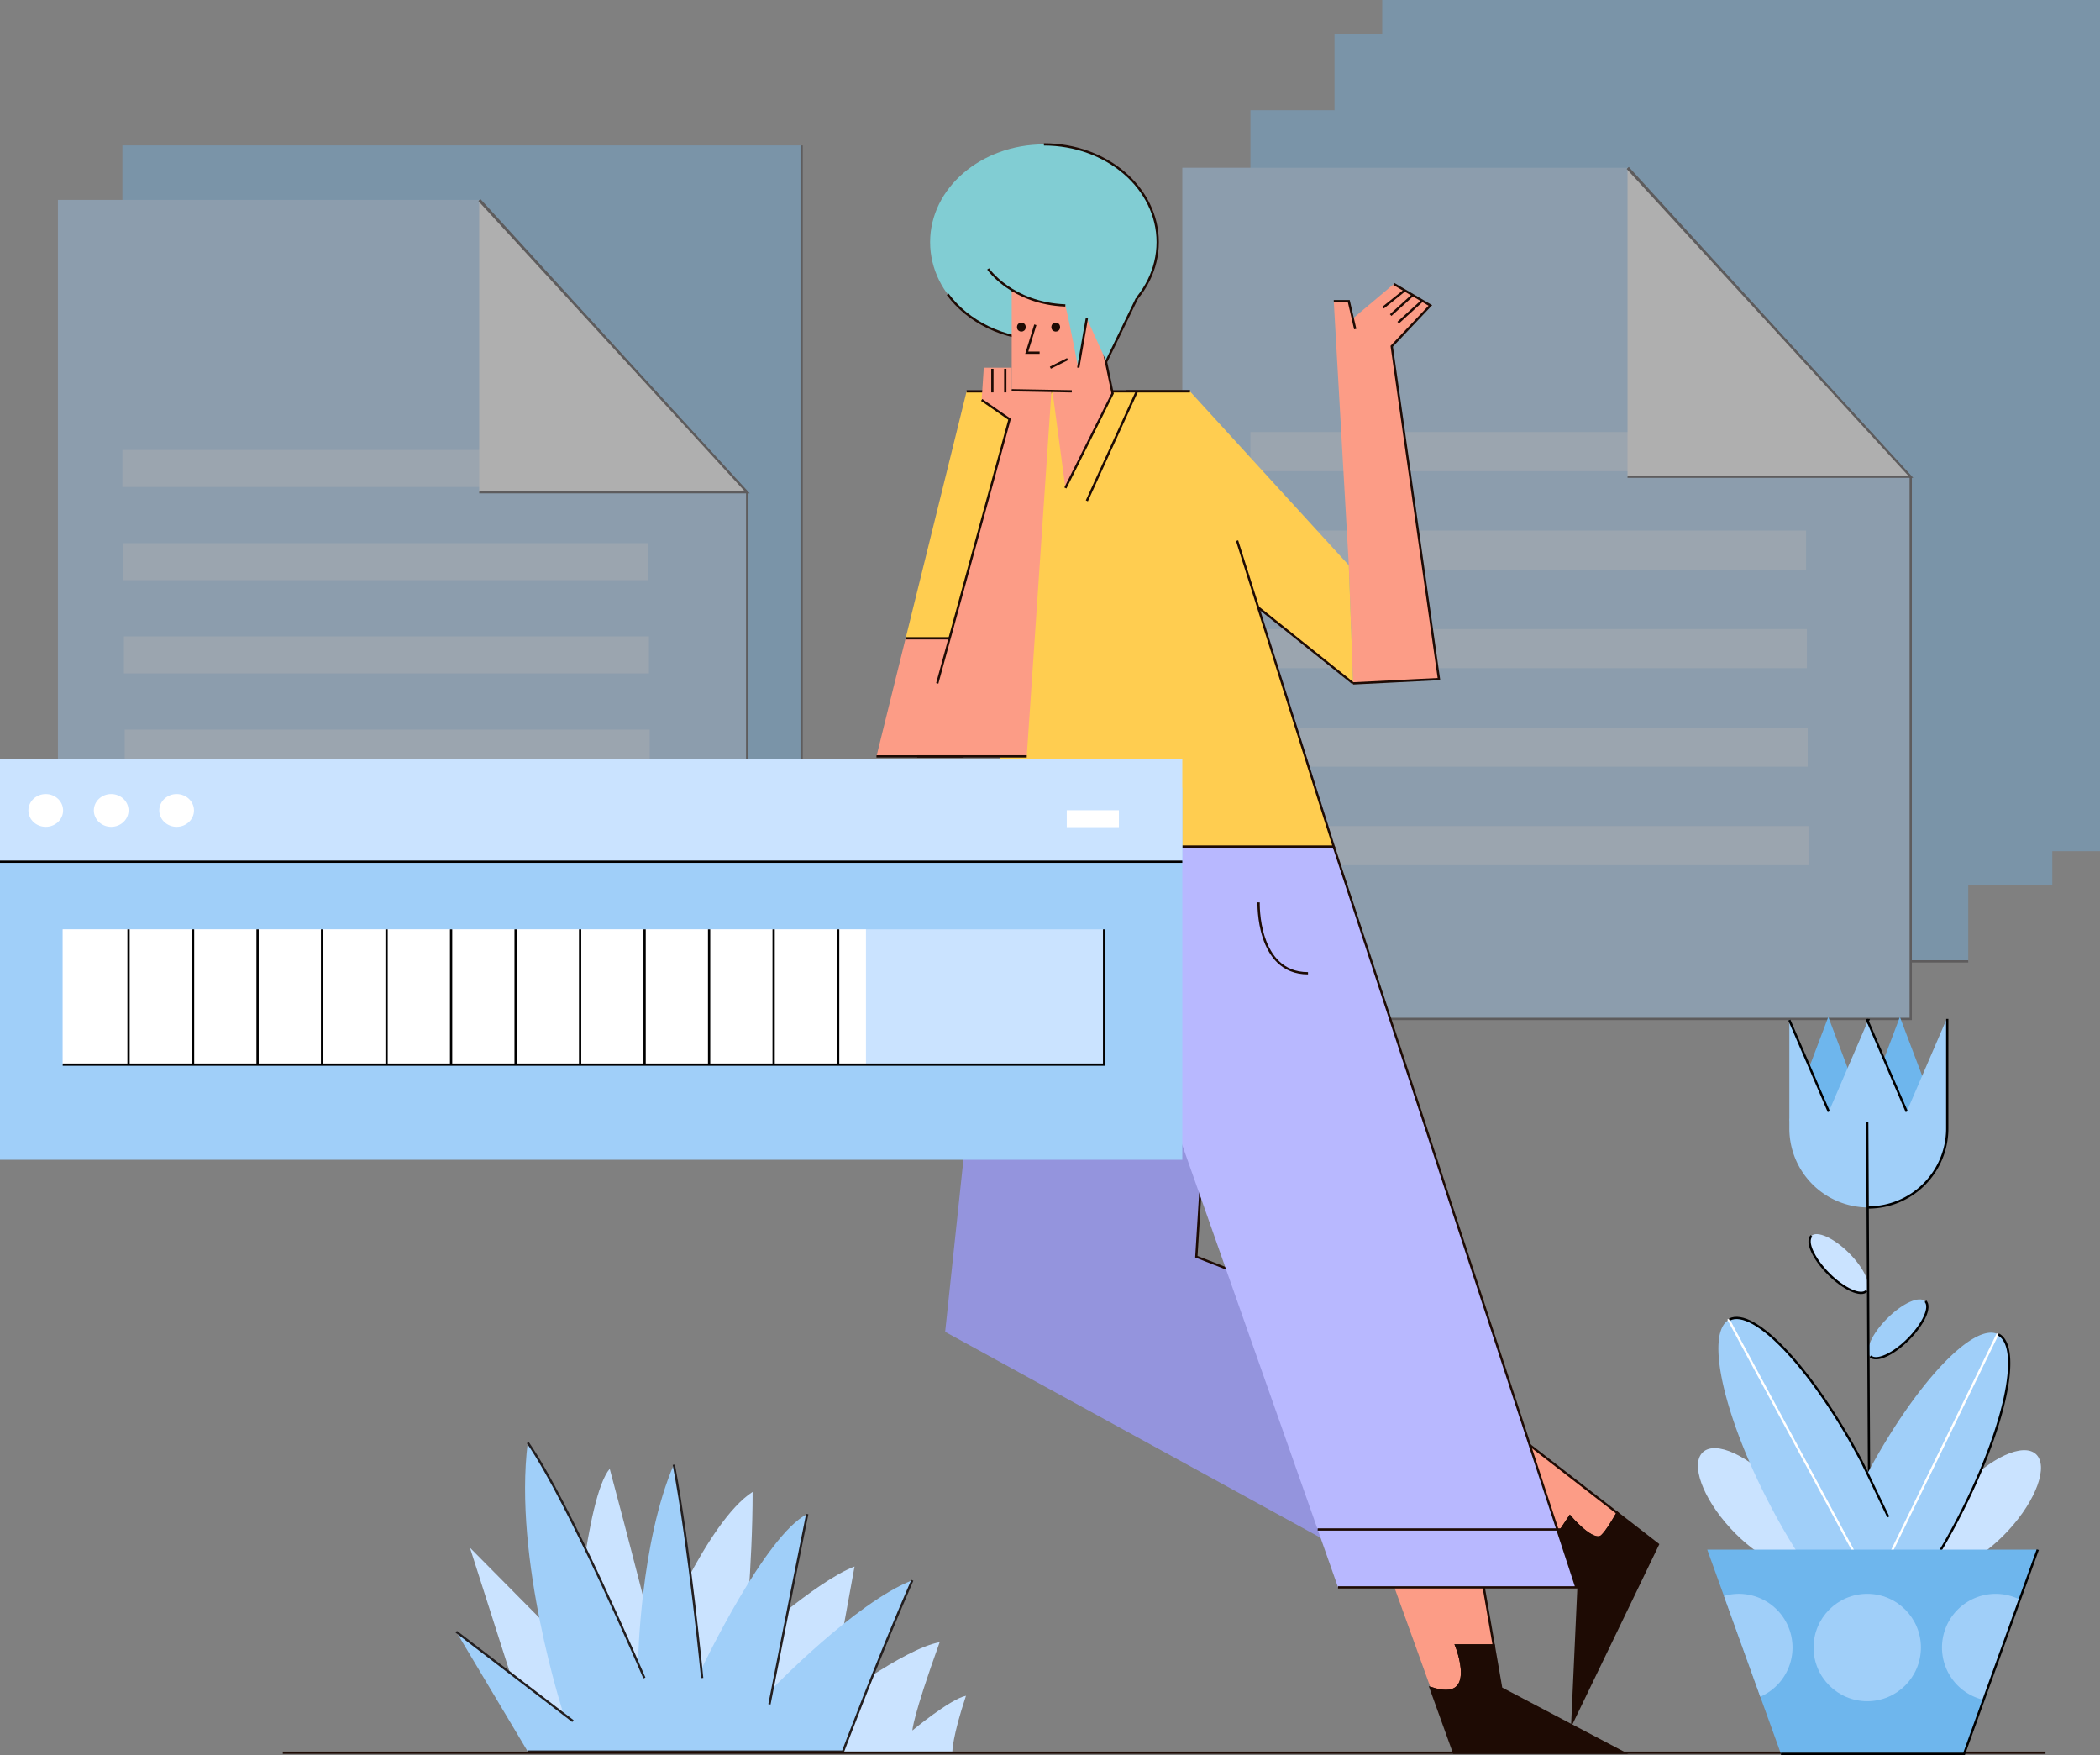 <svg viewBox="0 0 924.5 772.51" xmlns="http://www.w3.org/2000/svg"><rect x="0" y="0" width="924.5" height="772.51" fill="#808080" stroke="none"/><path d="m229.1 750.66-22.21-69.39 45.8 46.26s5.09-68.47 15.73-81c7.4 27.3 20.35 78.18 20.35 78.18s22.21-55 42.56-68c0 32.84-3.7 68-3.7 68s31.45-28.68 48.57-35.16c-6.94 37.94-11.1 61.07-11.1 61.07s32.84-25 48.57-27.76c-12 33.31-12 38.86-12 38.86s16.66-13.88 23.59-15.27c-6 18-6 24.52-6 24.52h-186.92z" fill="#cae3ff"/><path d="m371.11 771h-138.77l-31.46-52.74 47.18 36.09s-22.2-68-15.72-119.35c18 25.9 48.57 96.22 48.57 96.22s.92-52.28 15.73-86.51c6.93 36.55 12.48 89.28 12.48 89.28s27.76-58.28 46.26-67.54c-7.4 36.55-15.26 76.79-15.26 76.79s36.54-37.93 61.52-47.64c-15.73 36.09-30.53 75.4-30.53 75.4z" fill="#a0cff9"/><g stroke-miterlimit="10"><g fill="none" stroke="#231f20"><path d="m232.34 635c18 25.9 51.34 103.62 51.34 103.62"/><path d="m200.88 718.27 51.35 39.32"/><path d="m401.64 695.61c-15.73 36.08-30.53 75.4-30.53 75.4h-138.77"/><path d="m355.38 666.46c-7.4 36.55-16.65 83.73-16.65 83.73"/><path d="m296.64 644.72c6.93 36.55 12.48 93.91 12.48 93.91"/></g><g stroke="#1e0b04"><path d="m691.14 667.54s10.4 12.29 14.18 8.5c2.1-2.09 4.77-6.51 6.74-10l-52.28-40.52-23.46 33.48 43.12 29.21.36-3.69z" fill="#fc9c86"/><path d="m692.23 757.89 37.66-78.06-17.83-13.83c-2 3.53-4.64 8-6.74 10-3.78 3.79-14.18-8.5-14.18-8.5l-11.34 17-.36 3.69 15.48 10.49z" fill="#1e0b04"/></g></g><g opacity=".37"><g fill="#6eb6ed"><path d="m550.5 48.51h316v374.67h-316z"/><path d="m587.5 14.97h316v374.67h-316z"/><path d="m608.5 0h316v374.67h-316z"/></g><path d="m866.5 423.18h-316" fill="none" stroke="#231f20" stroke-miterlimit="10"/><path d="m520.5 73.84v374.67h320.67v-238.4l-124.47-136.27z" fill="#a0cff9"/><g fill="#cae3ff"><path d="m550.5 190.18h244.24v17.21h-244.24z"/><path d="m550.86 233.54h244.24v17.21h-244.24z"/><path d="m551.21 276.9h244.24v17.21h-244.24z"/><path d="m551.57 320.27h244.24v17.21h-244.24z"/><path d="m551.92 363.63h244.24v17.21h-244.24z"/></g><path d="m520.5 448.51h320.67v-238.4l-124.47-136.27" fill="none" stroke="#231f20" stroke-miterlimit="10"/><path d="m716.5 74.05 124.67 135.79h-124.67z" fill="#fff"/><path d="m716.5 74.05 124.67 135.79h-124.67" fill="none" stroke="#231f20" stroke-miterlimit="10"/></g><path d="m438.77 372.64-22.68 213.61 205.11 112.48 42.53-91.68-137.05-53.88 7.56-122.87-37.81-87.91z" fill="#9494dd"/><path d="m621.2 698.73 42.53-91.68-137.05-53.88 7.56-122.87-37.81-87.91" fill="none" stroke="#1e0b04" stroke-miterlimit="10"/><path d="m641.05 724.28h16.57l-9-52-37.42 19.06 18.62 51.66c21.86 7.4 11.23-18.72 11.23-18.72z" fill="#fc9c86"/><path d="m629.82 743c21.86 7.4 11.23-18.72 11.23-18.72h16.57l-9-52" fill="none" stroke="#1e0b04" stroke-miterlimit="10"/><path d="m714.77 771.51-53.88-28.36-3.27-18.87h-16.57s10.63 26.12-11.23 18.72l10.28 28.51z" fill="#1e0b04" stroke="#1e0b04" stroke-miterlimit="10"/><path d="m587.17 372.64 106.81 326.09h-104.92l-117.2-332.71z" fill="#b8b8ff"/><path d="m587.17 372.64 106.81 326.09h-104.92" fill="none" stroke="#1e0b04" stroke-miterlimit="10"/><path d="m612.69 152.41 17.01-17.96-16.07-9.45-17.95 15.12-1.89-7.56h-6.62l6.62 116.26 1.89 51.99 37.8-1.9z" fill="#fc9c86"/><path d="m596.62 144.85-2.83-12.29h-6.62" fill="none" stroke="#1e0b04" stroke-miterlimit="10"/><path d="m595.68 300.81 37.8-1.9-20.79-146.5 17.01-17.96-16.07-9.45" fill="none" stroke="#1e0b04" stroke-miterlimit="10"/><path d="m523.84 172.26h-27.41l47.26 86.96 51.99 41.59-1.89-51.99z" fill="#ffcd50"/><path d="m523.84 172.26h-27.41l47.26 86.96 51.99 41.59" fill="none" stroke="#1e0b04" stroke-miterlimit="10"/><path d="m445.39 172.26h78.45l63.33 200.38h-148.4z" fill="#ffcd50"/><path d="m544.61 237.98 42.56 134.66h-148.4" fill="none" stroke="#1e0b04" stroke-miterlimit="10"/><path d="m445.39 172.26h78.45" fill="none" stroke="#1e0b04" stroke-miterlimit="10"/><ellipse cx="459.57" cy="106.57" fill="#81cdd3" rx="50.1" ry="43.01"/><path d="m459.57 63.56c27.67 0 50.09 19.26 50.09 43s-22.42 43-50.09 43c-17.83 0-33.48-8-42.36-20" fill="none" stroke="#1e0b04" stroke-miterlimit="10"/><path d="m445.39 127.83v44.43h17.96l5.67 42.53 20.79-41.59-9.45-45.37z" fill="#fc9c86"/><path d="m469.02 214.79 20.79-41.59-9.45-45.37h-34.97" fill="none" stroke="#1e0b04" stroke-miterlimit="10"/><path d="m445.39 172.26h17.96" fill="none" stroke="#1e0b04" stroke-miterlimit="10"/><path d="m435 118.38s10.4 15.13 34 16.07c1.89 7.56 5.67 27.41 5.67 27.41l3.78-21.74 8.59 18.95 13.44-27.72-13.48-19.58" fill="#81cdd3"/><g fill="none" stroke="#1e0b04" stroke-miterlimit="10"><path d="m487.06 159.07 13.44-27.72"/><path d="m474.69 161.86 3.78-21.74"/><path d="m435 118.38s10.4 15.13 34 16.07"/></g><path d="m385.85 332.94h37.93l12.8-51.98h-37.89z" fill="#fc9c86"/><path d="m385.85 332.94h37.93l12.8-51.98" fill="none" stroke="#1e0b04" stroke-miterlimit="10"/><path d="m425.54 172.26-26.85 108.7h37.89l26.77-108.7z" fill="#ffcd50"/><path d="m398.69 280.96h37.89l25.82-108.7h-36.86" fill="none" stroke="#1e0b04" stroke-miterlimit="10"/><path d="m462.88 172.26-10.87 160.68h-48.21l40.65-148.39-12.29-8.51.94-14.18h12.29l.01 9.93z" fill="#fc9c86"/><g stroke="#1e0b04" stroke-miterlimit="10"><g fill="none"><path d="m452.01 332.94h-48.21"/><path d="m445.4 171.79 26.46.47"/><path d="m412.61 300.81 31.84-116.26-12.29-8.51"/><path d="m554.09 397.21s-1 31.2 21.74 31.2"/><path d="m580.08 673.24h113.9"/><path d="m124.5 771.51h776"/></g><ellipse cx="464.77" cy="143.99" fill="#1e0b04" rx="1.42" ry="1.48"/><ellipse cx="449.64" cy="143.99" fill="#1e0b04" rx="1.42" ry="1.48"/><g fill="none"><path d="m455.79 142.96-3.78 12.29h5.67"/><path d="m462.4 161.86 7.57-3.78"/></g></g><g opacity=".37"><path d="m53.89 64.01h299.01v354.53h-299.01z" fill="#6eb6ed"/><path d="m352.9 64.01v354.53h-299.01" fill="none" stroke="#231f20" stroke-miterlimit="10"/><path d="m25.5 87.98v354.53h303.43v-225.58l-117.77-128.95z" fill="#a0cff9"/><g fill="#cae3ff"><path d="m53.89 198.06h231.11v16.29h-231.11z"/><path d="m54.22 239.09h231.11v16.29h-231.11z"/><path d="m54.56 280.13h231.11v16.29h-231.11z"/><path d="m54.9 321.16h231.11v16.29h-231.11z"/><path d="m55.24 362.19h231.11v16.29h-231.11z"/></g><path d="m25.5 442.51h303.43v-225.58l-117.77-128.95" fill="none" stroke="#231f20" stroke-miterlimit="10"/><path d="m210.97 88.17 117.96 128.5h-117.96z" fill="#fff"/><path d="m210.97 88.17 117.96 128.5h-117.96" fill="none" stroke="#231f20" stroke-miterlimit="10"/></g><g fill="none" stroke="#1e0b04" stroke-miterlimit="10"><path d="m500.5 172.26-22.03 48.2"/><path d="m436.88 162.33v10.4"/><path d="m442.56 162.33v10.4"/><path d="m625.92 132.56-10.39 9.45"/><path d="m622.14 129.73-9.92 8.97"/><path d="m618.36 127.84-9.45 7.56"/></g><path d="m0 346.73h520.5v163.78h-520.5z" fill="#a0cff9"/><path d="m0 334.01h520.5v45.29h-520.5z" fill="#cae3ff"/><path d="m520.5 379.3h-520.5" fill="none" stroke="#000" stroke-miterlimit="10"/><g fill="#fff"><ellipse cx="20.14" cy="356.74" rx="7.64" ry="7.22"/><ellipse cx="48.95" cy="356.74" rx="7.64" ry="7.22"/><ellipse cx="77.76" cy="356.74" rx="7.64" ry="7.22"/></g><path d="m27.61 409.08h458.47v59.56h-458.47z" fill="#cae3ff"/><path d="m27.61 409.08h353.62v59.56h-353.62z" fill="#fff"/><g fill="none" stroke="#000" stroke-miterlimit="10"><path d="m56.59 409.08v59.55"/><path d="m486.07 409.08v59.55h-458.46"/><path d="m84.99 409.08v59.55"/><path d="m113.39 409.08v59.55"/><path d="m141.79 409.08v59.55"/><path d="m170.19 409.08v59.55"/><path d="m198.59 409.08v59.55"/><path d="m226.99 409.08v59.55"/><path d="m255.39 409.08v59.55"/><path d="m283.78 409.08v59.55"/><path d="m312.18 409.08v59.55"/><path d="m340.58 409.08v59.55"/><path d="m368.98 409.08v59.55"/></g><path d="m469.63 356.65h22.95v7.44h-22.95z" fill="#fff"/><path d="m787.74 492.9.22.6h34.3l-17.37-45.88z" fill="#6eb6ed"/><path d="m819.25 492.9.23.6h34.29l-17.37-45.88z" fill="#6eb6ed"/><path d="m856.79 449-17.38 40.32-17.15-39.79-17.15 39.79-17.37-40.32v47.73a34.75 34.75 0 0 0 34.75 34.76 34.76 34.76 0 0 0 34.76-34.76v-47.73z" fill="#a0cff9"/><g fill="none" stroke="#000" stroke-miterlimit="10"><path d="m805.11 489.33-17.37-40.32"/><path d="m839.41 489.33-17.15-39.79"/><path d="m822.49 531.5a34.76 34.76 0 0 0 34.76-34.76v-47.74h-.46"/></g><ellipse cx="835.54" cy="584.9" fill="#a0cff9" rx="17.15" ry="6.49" transform="matrix(.707 -.707 .707 .707 -168.86 762.13)"/><path d="m847.66 572.77c2.54 2.54-.84 10-7.53 16.72s-14.13 10.07-16.72 7.51" fill="none" stroke="#000" stroke-miterlimit="10"/><ellipse cx="809.61" cy="556.17" fill="#cae3ff" rx="6.49" ry="17.15" transform="matrix(.707 -.707 .707 .707 -156.14 735.38)"/><path d="m797.49 544c-2.54 2.54.84 10 7.53 16.72s14.18 10.07 16.71 7.53" fill="none" stroke="#000" stroke-miterlimit="10"/><path d="m822.03 493.96.93 181.66" fill="none" stroke="#000" stroke-miterlimit="10"/><ellipse cx="873.93" cy="663.84" fill="#cae3ff" rx="32.9" ry="13.8" transform="matrix(.677 -.736 .736 .677 -206.21 858.09)"/><ellipse cx="771.98" cy="663.84" fill="#cae3ff" rx="13.8" ry="32.9" transform="matrix(.736 -.677 .677 .736 -245.62 697.45)"/><path d="m879.75 587.37c-10.79-5.72-36.45 21.56-57.55 61.06-.92-1.83-1.86-3.65-2.83-5.49-21.2-40-47.2-67.82-58.09-62.06s-2.52 42.89 18.67 82.93a269.34 269.34 0 0 0 21.67 34.62c-4.78 17.76-4.69 30.71 1.37 33.92 4.78 2.53 12.47-1.41 21.4-10 5.58 3.9 10.32 5.29 13.65 3.52 4.87-2.57 5.88-11.43 3.62-24a275.34 275.34 0 0 0 19.42-31.56c21.19-40.05 29.55-77.18 18.67-82.94z" fill="#a0cff9"/><g fill="none" stroke-miterlimit="10"><path d="m879.49 587.11-54.68 112.14-63.95-118.63" stroke="#fff"/><g stroke="#000"><path d="m761.28 580.88c10.89-5.76 36.89 22 58.09 62.06 1 1.84 11 23 11.93 24.8"/><path d="m801.62 698.43c-4.78 17.76-4.69 30.71 1.37 33.92 4.78 2.53 12.47-1.41 21.4-10 5.58 3.9 10.32 5.29 13.65 3.52 4.87-2.57 5.88-11.43 3.62-24a275.34 275.34 0 0 0 19.42-31.56c21.19-40 29.55-77.16 18.67-82.92"/></g></g><path d="m824.35 682.11h-72.76l32.45 89.9h40.31 40.31l32.44-89.9z" fill="#6eb6ed"/><path d="m889.17 704.09a23.63 23.63 0 1 0 -15.93 44.14z" fill="#a0cff9"/><path d="m765.5 701.57a23.56 23.56 0 0 0 -6.55.93l16 44.36a23.63 23.63 0 0 0 -9.46-45.29z" fill="#a0cff9"/><g stroke="#000" stroke-miterlimit="10"><path d="m784.04 772.01h40.31 40.31l32.44-89.9" fill="none"/><path d="m822.49 449.01h-.45z"/><path d="m822.04 449.01.22.53.23-.53z"/></g><circle cx="822.03" cy="725.2" fill="#a0cff9" r="23.63"/></svg>